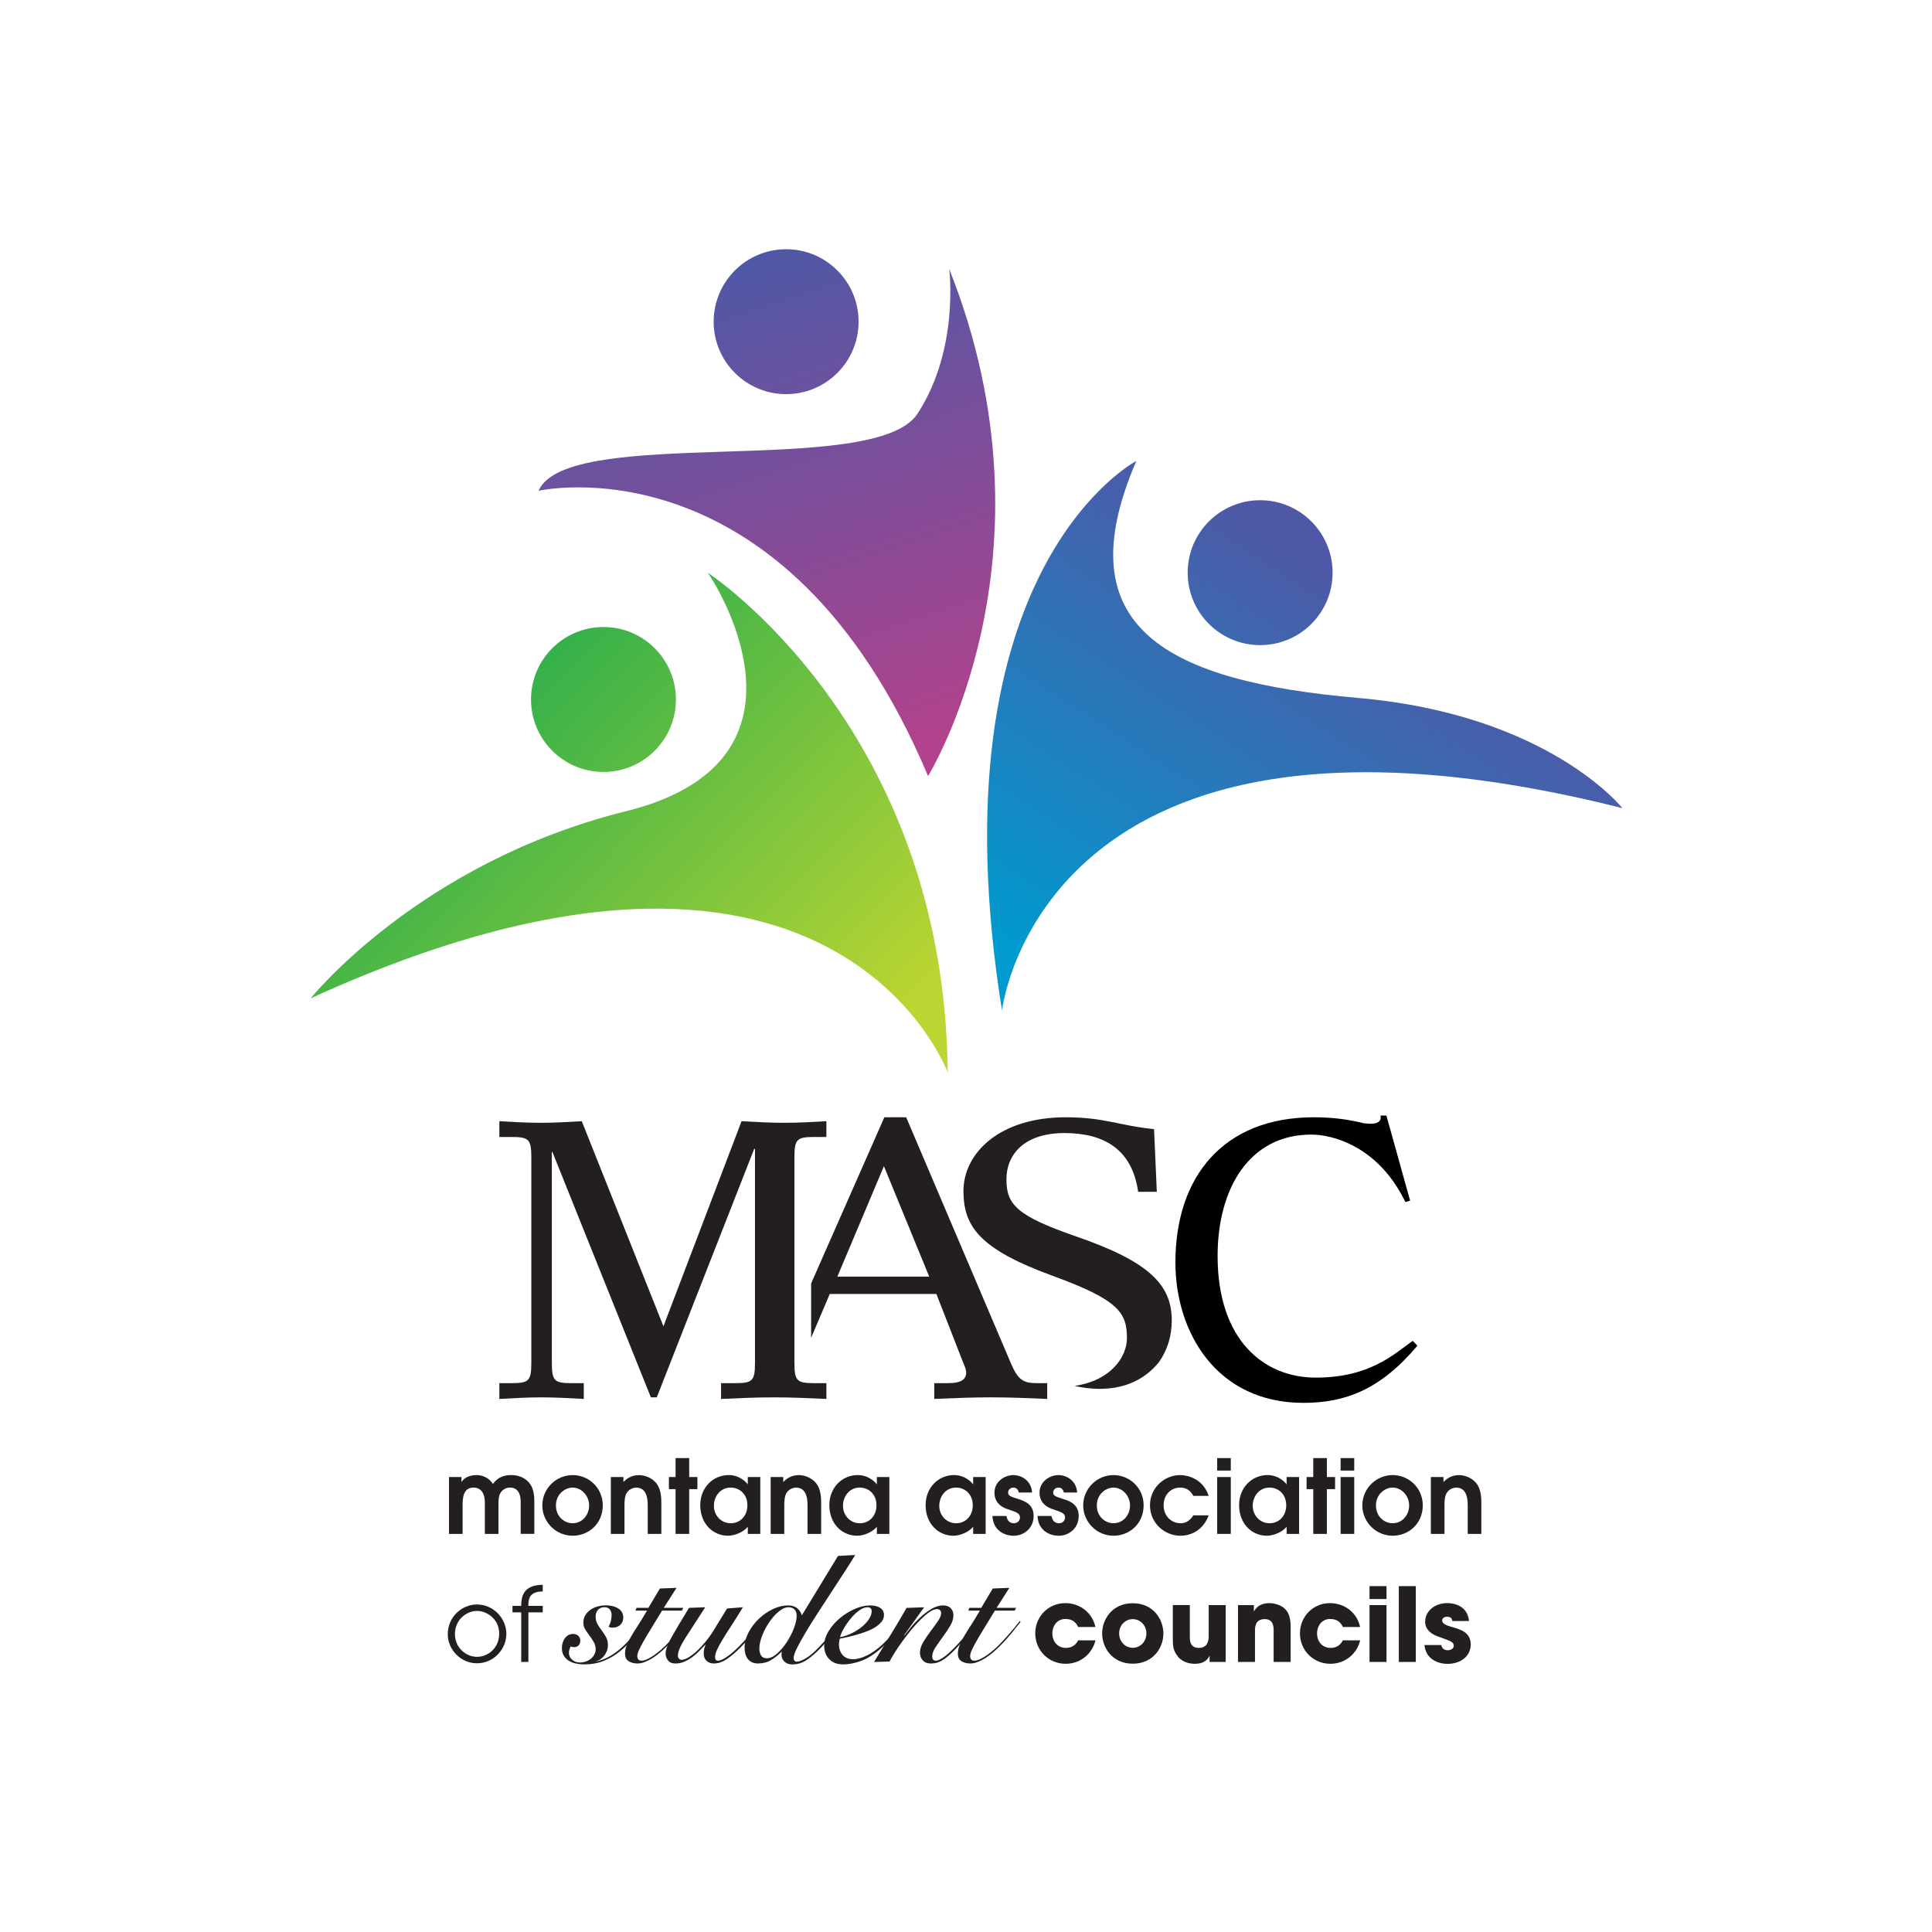 <?xml version="1.0" encoding="utf-8"?>
<!-- Generator: Adobe Illustrator 26.5.0, SVG Export Plug-In . SVG Version: 6.00 Build 0)  -->
<svg version="1.1" id="Layer_1" xmlns="http://www.w3.org/2000/svg" xmlns:xlink="http://www.w3.org/1999/xlink" x="0px" y="0px"
	 viewBox="0 0 1000 1000" style="enable-background:new 0 0 1000 1000;" xml:space="preserve">
<style type="text/css">
	.st0{fill:url(#SVGID_1_);}
	.st1{fill:url(#SVGID_00000031169193156157620800000005441199452342914438_);}
	.st2{fill:url(#SVGID_00000114067581435593492260000003680889174293187773_);}
	.st3{fill:url(#SVGID_00000132050197014794370280000015965719786709506448_);}
	.st4{fill:url(#SVGID_00000149363238414325628100000015152964757783591051_);}
	.st5{fill:url(#SVGID_00000160168940860252947750000007825061958382108600_);}
	.st6{fill:#231F20;}
</style>
<g>
	<linearGradient id="SVGID_1_" gradientUnits="userSpaceOnUse" x1="427.15" y1="563.785" x2="242.063" y2="383.837">
		<stop  offset="0" style="stop-color:#BBD532"/>
		<stop  offset="1" style="stop-color:#36B14A"/>
	</linearGradient>
	<path class="st0" d="M366.27,296.41c0,0,122.67,79.7,124.24,258.63c0,0-59.39-161.74-329.73-38.29c0,0,56.26-70.32,163.3-96.88
		C431.12,393.3,367.83,297.98,366.27,296.41z"/>
	
		<linearGradient id="SVGID_00000164487522224182611830000014592136927420375939_" gradientUnits="userSpaceOnUse" x1="472.188" y1="517.443" x2="287.108" y2="337.502">
		<stop  offset="0" style="stop-color:#BBD532"/>
		<stop  offset="1" style="stop-color:#36B14A"/>
	</linearGradient>
	<path style="fill:url(#SVGID_00000164487522224182611830000014592136927420375939_);" d="M349.86,362.05
		c0,20.71-16.79,37.51-37.5,37.51c-20.71,0-37.51-16.79-37.51-37.51c0-20.71,16.79-37.5,37.51-37.5
		C333.07,324.54,349.86,341.33,349.86,362.05z"/>
</g>
<g>
	
		<linearGradient id="SVGID_00000124153108522367867650000006151197460470818186_" gradientUnits="userSpaceOnUse" x1="455.398" y1="402.912" x2="366.709" y2="141.989">
		<stop  offset="0" style="stop-color:#B5418B"/>
		<stop  offset="1" style="stop-color:#4F58A6"/>
	</linearGradient>
	<path style="fill:url(#SVGID_00000124153108522367867650000006151197460470818186_);" d="M278.76,254.02
		c0,0,127.36-28.91,201.59,147.67c0,0,70.32-113.3,10.94-262.53c0,0,5.47,41.42-16.41,75C453,247.76,293.6,219.64,278.76,254.02z"/>
	
		<linearGradient id="SVGID_00000116948248656338003540000012674575927963007640_" gradientUnits="userSpaceOnUse" x1="483.949" y1="393.191" x2="395.268" y2="132.29">
		<stop  offset="0" style="stop-color:#B5418B"/>
		<stop  offset="1" style="stop-color:#4F58A6"/>
	</linearGradient>
	<path style="fill:url(#SVGID_00000116948248656338003540000012674575927963007640_);" d="M444.4,166.51
		c0,20.71-16.79,37.5-37.5,37.5c-20.71,0-37.51-16.79-37.51-37.5c0-20.72,16.8-37.51,37.51-37.51
		C427.61,129,444.4,145.79,444.4,166.51z"/>
</g>
<g>
	
		<linearGradient id="SVGID_00000010270065945439571140000016244194885672984767_" gradientUnits="userSpaceOnUse" x1="579.283" y1="526.533" x2="718.095" y2="311.885">
		<stop  offset="0" style="stop-color:#009ACE"/>
		<stop  offset="1" style="stop-color:#4F58A6"/>
	</linearGradient>
	<path style="fill:url(#SVGID_00000010270065945439571140000016244194885672984767_);" d="M588.17,238.59
		c0,0-106.26,55.48-69.54,284.41c0,0,20.31-180.49,321.13-104.7c0,0-38.29-48.44-136.73-57.04
		C604.57,352.67,550.66,325.32,588.17,238.59z"/>
	
		<linearGradient id="SVGID_00000034083257749894859610000001846237482220105363_" gradientUnits="userSpaceOnUse" x1="525.797" y1="491.936" x2="664.606" y2="277.296">
		<stop  offset="0" style="stop-color:#009ACE"/>
		<stop  offset="1" style="stop-color:#4F58A6"/>
	</linearGradient>
	<path style="fill:url(#SVGID_00000034083257749894859610000001846237482220105363_);" d="M689.75,296.42
		c0,20.71-16.79,37.5-37.5,37.5c-20.72,0-37.51-16.8-37.51-37.5c0-20.72,16.78-37.51,37.51-37.51
		C672.95,258.91,689.75,275.7,689.75,296.42z"/>
</g>
<g>
	<path class="st6" d="M232.39,764.51h6.47V767h0.11c0.58-0.96,2.6-3.5,7.69-3.5c1.59,0,5.73,0.37,8.48,4.61
		c3.08-4.4,7.42-4.61,9.49-4.61c5.78,0,8.64,3.08,9.7,4.56c1.17,1.54,2.23,4.35,2.23,8.69v17.18h-7.05v-16.33
		c0-1.7,0-7.64-5.57-7.64c-1.96,0-3.87,1.06-4.88,2.76c-1.11,1.75-1.06,4.67-1.06,6.53v14.69h-7.05v-16.33
		c0-4.03-1.54-7.64-5.88-7.64c-5.62,0-5.62,6.15-5.62,9.28v14.69h-7.05V764.51z"/>
	<path class="st6" d="M280.7,779.25c0-8.91,7.26-15.75,15.7-15.75c8.32,0,15.59,6.63,15.59,15.64c0,9.65-7.42,15.75-15.59,15.75
		C287.64,794.89,280.7,787.68,280.7,779.25z M304.93,779.3c0-5.36-4.14-9.33-8.54-9.33c-3.66,0-8.64,3.13-8.64,9.28
		c0,5.57,4.19,9.17,8.64,9.17C301.54,788.43,304.93,783.97,304.93,779.3z"/>
	<path class="st6" d="M316.17,764.51h6.52v2.55c1.17-1.12,3.61-3.55,8.06-3.55c2.55,0,6.42,1.12,8.86,4.08
		c2.7,3.24,2.7,8.17,2.7,10.45v15.91h-7.05v-14.53c0-2.44,0-9.44-5.94-9.44c-1.27,0-3.55,0.64-4.82,2.6
		c-1.27,1.8-1.27,4.88-1.27,7.37v14h-7.05V764.51z"/>
	<path class="st6" d="M349.68,770.77h-3.45v-6.26h3.45v-9.81h7.05v9.81h4.24v6.26h-4.24v23.17h-7.05V770.77z"/>
	<path class="st6" d="M393.53,793.94h-6.47v-3.66c-2.23,2.65-6.57,4.61-10.29,4.61c-7.58,0-14.32-6.05-14.32-15.86
		c0-9.01,6.58-15.54,14.74-15.54c5.99,0,9.55,4.3,9.76,4.72h0.1v-3.71h6.47V793.94z M378.26,769.97c-5.78,0-8.75,4.99-8.75,9.39
		c0,4.99,3.71,9.07,8.75,9.07c4.88,0,8.59-3.82,8.59-9.28C386.85,773.05,382.45,769.97,378.26,769.97z"/>
	<path class="st6" d="M398.89,764.51h6.52v2.55c1.17-1.12,3.61-3.55,8.06-3.55c2.55,0,6.42,1.12,8.86,4.08
		c2.7,3.24,2.7,8.17,2.7,10.45v15.91h-7.05v-14.53c0-2.44,0-9.44-5.94-9.44c-1.27,0-3.55,0.64-4.82,2.6
		c-1.27,1.8-1.27,4.88-1.27,7.37v14h-7.05V764.51z"/>
	<path class="st6" d="M460.34,793.94h-6.47v-3.66c-2.23,2.65-6.57,4.61-10.29,4.61c-7.58,0-14.32-6.05-14.32-15.86
		c0-9.01,6.58-15.54,14.74-15.54c5.99,0,9.55,4.3,9.76,4.72h0.1v-3.71h6.47V793.94z M445.07,769.97c-5.78,0-8.75,4.99-8.75,9.39
		c0,4.99,3.71,9.07,8.75,9.07c4.88,0,8.59-3.82,8.59-9.28C453.66,773.05,449.26,769.97,445.07,769.97z"/>
	<path class="st6" d="M510.18,793.94h-6.47v-3.66c-2.23,2.65-6.57,4.61-10.29,4.61c-7.58,0-14.32-6.05-14.32-15.86
		c0-9.01,6.58-15.54,14.74-15.54c5.99,0,9.55,4.3,9.76,4.72h0.1v-3.71h6.47V793.94z M494.91,769.97c-5.78,0-8.75,4.99-8.75,9.39
		c0,4.99,3.71,9.07,8.75,9.07c4.88,0,8.59-3.82,8.59-9.28C503.5,773.05,499.1,769.97,494.91,769.97z"/>
	<path class="st6" d="M527.31,772.52c-0.48-2.33-2.07-2.55-2.81-2.55c-1.75,0-2.7,1.33-2.7,2.55c0,1.7,1.22,2.07,4.98,3.29
		c3.66,1.11,8.22,2.86,8.22,8.8c0,6.63-5.25,10.29-10.29,10.29c-2.92,0-6.52-1.01-8.8-3.87c-1.8-2.23-2.07-4.56-2.23-6.36h7.21
		c0.32,1.33,0.96,3.76,3.87,3.76c2.28,0,3.18-1.75,3.18-2.97c0-2.17-1.59-2.7-6.63-4.4c-3.34-1.11-6.58-3.61-6.58-8.43
		c0-5.73,5.14-9.12,9.86-9.12c4.4,0,9.33,3.18,9.6,9.02H527.31z"/>
	<path class="st6" d="M550.64,772.52c-0.48-2.33-2.07-2.55-2.81-2.55c-1.75,0-2.7,1.33-2.7,2.55c0,1.7,1.22,2.07,4.98,3.29
		c3.66,1.11,8.22,2.86,8.22,8.8c0,6.63-5.25,10.29-10.29,10.29c-2.92,0-6.52-1.01-8.8-3.87c-1.8-2.23-2.07-4.56-2.23-6.36h7.21
		c0.32,1.33,0.96,3.76,3.87,3.76c2.28,0,3.18-1.75,3.18-2.97c0-2.17-1.59-2.7-6.63-4.4c-3.34-1.11-6.58-3.61-6.58-8.43
		c0-5.73,5.14-9.12,9.86-9.12c4.4,0,9.33,3.18,9.6,9.02H550.64z"/>
	<path class="st6" d="M560.66,779.25c0-8.91,7.26-15.75,15.69-15.75c8.32,0,15.59,6.63,15.59,15.64c0,9.65-7.42,15.75-15.59,15.75
		C567.6,794.89,560.66,787.68,560.66,779.25z M584.89,779.3c0-5.36-4.14-9.33-8.54-9.33c-3.66,0-8.64,3.13-8.64,9.28
		c0,5.57,4.19,9.17,8.64,9.17C581.5,788.43,584.89,783.97,584.89,779.3z"/>
	<path class="st6" d="M625.61,784.34c-2.39,6.57-7.85,10.55-14.74,10.55c-7.53,0-15.64-6.05-15.64-15.8
		c0-9.01,7.48-15.59,15.59-15.59c3.71,0,11.77,1.7,14.8,10.77h-7.95c-0.85-1.48-2.49-4.3-6.84-4.3c-4.29,0-8.54,3.18-8.54,9.23
		c0,5.03,3.55,9.23,8.86,9.23c2.33,0,4.67-1.12,6.52-4.08H625.61z"/>
	<path class="st6" d="M630.01,754.7h7.05v6.47h-7.05V754.7z M630.01,764.51h7.05v29.43h-7.05V764.51z"/>
	<path class="st6" d="M672.43,793.94h-6.47v-3.66c-2.23,2.65-6.57,4.61-10.29,4.61c-7.58,0-14.32-6.05-14.32-15.86
		c0-9.01,6.58-15.54,14.74-15.54c5.99,0,9.55,4.3,9.76,4.72h0.1v-3.71h6.47V793.94z M657.16,769.97c-5.78,0-8.75,4.99-8.75,9.39
		c0,4.99,3.71,9.07,8.75,9.07c4.88,0,8.59-3.82,8.59-9.28C665.75,773.05,661.35,769.97,657.16,769.97z"/>
	<path class="st6" d="M679.74,770.77h-3.45v-6.26h3.45v-9.81h7.05v9.81h4.24v6.26h-4.24v23.17h-7.05V770.77z"/>
	<path class="st6" d="M693.9,754.7h7.05v6.47h-7.05V754.7z M693.9,764.51h7.05v29.43h-7.05V764.51z"/>
	<path class="st6" d="M705.14,779.25c0-8.91,7.26-15.75,15.69-15.75c8.33,0,15.59,6.63,15.59,15.64c0,9.65-7.42,15.75-15.59,15.75
		C712.08,794.89,705.14,787.68,705.14,779.25z M729.37,779.3c0-5.36-4.14-9.33-8.54-9.33c-3.66,0-8.64,3.13-8.64,9.28
		c0,5.57,4.19,9.17,8.64,9.17C725.98,788.43,729.37,783.97,729.37,779.3z"/>
	<path class="st6" d="M740.61,764.51h6.52v2.55c1.17-1.12,3.61-3.55,8.06-3.55c2.55,0,6.42,1.12,8.85,4.08
		c2.7,3.24,2.7,8.17,2.7,10.45v15.91h-7.05v-14.53c0-2.44,0-9.44-5.94-9.44c-1.27,0-3.55,0.64-4.82,2.6
		c-1.27,1.8-1.27,4.88-1.27,7.37v14h-7.05V764.51z"/>
	<path class="st6" d="M246.87,830.47c8.59,0,15.22,7.27,15.22,15.22c0,7.9-6.52,15.22-15.22,15.22c-8.48,0-15.11-7.16-15.11-15.01
		C231.76,836.73,239.23,830.47,246.87,830.47z M246.92,857.57c5.62,0,11.45-4.45,11.45-12.04c0-7.64-6.47-11.72-11.45-11.72
		c-5.3,0-11.45,4.35-11.45,12.04C235.47,852.58,240.93,857.57,246.92,857.57z"/>
	<path class="st6" d="M269.77,834.55h-4.51v-3.34h4.51c0.11-4.03,0.42-10.82,11.14-10.93v3.45c-7.53,0-7.42,4.77-7.42,7.48h7.42
		v3.34h-7.42v25.67h-3.71V834.55z"/>
	<path class="st6" d="M308.56,859.98c2.7-0.58,5.21-1.58,7.52-2.98c2.31-1.4,4.47-3.05,6.48-4.93c2.02-1.88,3.91-3.93,5.69-6.13
		c1.78-2.2,3.51-4.41,5.21-6.64l0.64,0.48c-2.12,2.76-4.24,5.45-6.36,8.07c-2.12,2.62-4.44,4.94-6.96,6.96
		c-2.52,2.02-5.28,3.63-8.27,4.85c-3,1.22-6.43,1.83-10.3,1.83c-1.38,0-2.74-0.15-4.1-0.44c-1.35-0.29-2.57-0.77-3.66-1.43
		c-1.09-0.66-1.96-1.54-2.63-2.63c-0.66-1.08-0.99-2.42-0.99-4.02c0-0.85,0.12-1.7,0.36-2.54c0.24-0.85,0.6-1.62,1.07-2.31
		c0.48-0.69,1.07-1.26,1.79-1.71c0.72-0.45,1.55-0.68,2.51-0.68c1.22,0,2.16,0.34,2.82,1.03c0.66,0.69,0.99,1.49,0.99,2.39
		c0,1.11-0.32,1.96-0.96,2.55c-0.63,0.58-1.38,0.87-2.23,0.87c-0.69,0-1.27-0.13-1.75-0.4c-0.26,0.48-0.49,0.99-0.68,1.55
		c-0.19,0.56-0.28,1.13-0.28,1.71c0,1.48,0.57,2.7,1.71,3.66s2.48,1.43,4.02,1.43c0.96,0,1.92-0.16,2.9-0.48
		c0.98-0.32,1.85-0.78,2.62-1.39c0.77-0.61,1.39-1.34,1.87-2.19c0.48-0.85,0.72-1.78,0.72-2.78c0-1.38-0.33-2.64-1-3.78
		c-0.66-1.14-1.39-2.24-2.19-3.3c-0.8-1.06-1.53-2.13-2.19-3.22c-0.66-1.08-1-2.24-1-3.46c0-1.48,0.34-2.78,1.03-3.9
		c0.69-1.11,1.59-2.05,2.7-2.82c1.11-0.77,2.36-1.34,3.74-1.71c1.38-0.37,2.78-0.56,4.22-0.56c2.55,0,4.68,0.55,6.4,1.63
		c1.72,1.09,2.58,2.64,2.58,4.65c0,1.54-0.5,2.8-1.51,3.78c-1.01,0.98-2.28,1.47-3.82,1.47c-0.48,0-0.91-0.04-1.31-0.12
		c-0.4-0.08-0.73-0.17-0.99-0.28c0.58-1.06,0.99-2.11,1.23-3.14c0.24-1.04,0.36-2.05,0.36-3.06c0-1.06-0.31-1.99-0.91-2.78
		c-0.61-0.79-1.52-1.19-2.74-1.19c-1.49,0-2.63,0.47-3.42,1.39c-0.8,0.93-1.19,2.08-1.19,3.46c0,1.48,0.33,2.8,0.99,3.94
		c0.66,1.14,1.39,2.24,2.19,3.3c0.8,1.06,1.52,2.18,2.19,3.34c0.66,1.17,0.99,2.55,0.99,4.14c0,1.01-0.17,1.99-0.52,2.94
		c-0.34,0.96-0.81,1.81-1.39,2.55c-0.58,0.74-1.23,1.36-1.95,1.87s-1.47,0.84-2.27,0.99V859.98z"/>
	<path class="st6" d="M328.92,833.65l0.56-1.43h6.12l5.97-10.02l8.59-0.32l-6.6,10.34h10.1l-0.72,1.43h-10.26
		c-2.39,3.93-4.4,7.22-6.04,9.9c-1.64,2.68-2.96,4.9-3.94,6.68c-0.98,1.78-1.7,3.19-2.15,4.25c-0.45,1.06-0.68,1.99-0.68,2.79
		c0,0.69,0.19,1.25,0.56,1.67c0.37,0.43,0.9,0.64,1.59,0.64c1.32,0,3.08-0.67,5.25-2.03c2.17-1.35,4.51-3.22,7-5.6
		c1.7-1.7,3.55-3.68,5.57-5.97s3.9-4.59,5.65-6.92l0.48,0.4c-1.22,1.59-2.76,3.53-4.61,5.8c-1.86,2.28-3.9,4.53-6.12,6.76
		c-1.22,1.22-2.48,2.38-3.78,3.46c-1.3,1.09-2.61,2.04-3.94,2.87c-1.33,0.82-2.62,1.47-3.9,1.95c-1.27,0.48-2.52,0.71-3.74,0.71
		c-1.7,0-3.18-0.38-4.45-1.15c-1.27-0.77-1.91-2.11-1.91-4.02c0-1.38,0.29-2.8,0.87-4.26c0.58-1.46,1.39-3.06,2.43-4.81
		c1.03-1.75,2.24-3.68,3.62-5.8c1.38-2.12,2.86-4.56,4.45-7.32H328.92z"/>
	<path class="st6" d="M384.52,831.9c-2.07,3.45-3.99,6.52-5.77,9.23c-1.78,2.7-3.3,5.1-4.57,7.2c-1.27,2.1-2.27,3.91-2.98,5.45
		c-0.72,1.54-1.07,2.89-1.07,4.05c0,1.17,0.5,1.75,1.51,1.75c0.64,0,1.4-0.22,2.31-0.67c0.9-0.45,1.86-1.04,2.86-1.75
		c1.01-0.72,2.04-1.55,3.1-2.51c1.06-0.96,2.07-1.91,3.02-2.87c1.17-1.22,2.32-2.45,3.46-3.7c1.14-1.25,2.2-2.45,3.18-3.62
		s1.87-2.24,2.66-3.22c0.8-0.98,1.46-1.82,1.99-2.5l0.64,0.48c-1.27,1.7-2.89,3.73-4.85,6.09c-1.96,2.36-4.06,4.68-6.28,6.96
		c-2.7,2.76-5.2,4.91-7.48,6.44c-2.28,1.54-4.53,2.31-6.76,2.31c-1.59,0-2.86-0.48-3.82-1.43c-0.96-0.96-1.43-2.15-1.43-3.58
		c0-1.01,0.09-1.91,0.28-2.7c0.19-0.79,0.41-1.4,0.68-1.83l-0.16-0.16c-0.96,1.01-1.99,2.08-3.1,3.22
		c-1.11,1.14-2.31,2.19-3.58,3.14c-1.27,0.95-2.64,1.75-4.1,2.39c-1.46,0.63-3.04,0.95-4.73,0.95c-1.64,0-2.89-0.51-3.74-1.55
		c-0.85-1.03-1.27-2.24-1.27-3.62c0-2.02,1.09-4.93,3.26-8.75c2.17-3.82,5.11-8.77,8.83-14.87l8.43-0.32
		c-4.19,6.42-7.6,11.68-10.22,15.79c-2.62,4.11-3.94,7.17-3.94,9.18c0,0.64,0.17,1.17,0.52,1.59c0.34,0.42,0.81,0.64,1.39,0.64
		c1.01,0,2.21-0.42,3.62-1.27c1.4-0.85,2.88-1.99,4.41-3.42c1.54-1.43,3.06-3.07,4.57-4.93c1.51-1.85,2.88-3.79,4.1-5.8l6.84-11.14
		L384.52,831.9z"/>
	<path class="st6" d="M433.75,805.34l8.91-0.48c-1.75,2.86-3.75,6.03-6.01,9.5c-2.25,3.47-4.56,7.01-6.92,10.62
		c-2.36,3.61-4.68,7.17-6.96,10.7c-2.28,3.53-4.31,6.79-6.08,9.78c-1.78,2.99-3.21,5.61-4.29,7.83c-1.09,2.23-1.63,3.85-1.63,4.85
		c0,0.58,0.13,1.05,0.4,1.39c0.26,0.35,0.69,0.52,1.27,0.52c1.11,0,2.64-0.56,4.57-1.67c1.93-1.11,4.09-2.91,6.48-5.41
		c1.96-2.01,3.85-4.09,5.65-6.24c1.8-2.15,3.76-4.63,5.89-7.44l0.79,0.4c-0.58,0.79-1.29,1.73-2.11,2.79
		c-0.82,1.06-1.71,2.17-2.66,3.34c-0.96,1.17-1.95,2.35-2.98,3.54c-1.04,1.19-2.06,2.32-3.06,3.38c-2.55,2.65-4.98,4.77-7.32,6.36
		c-2.33,1.59-4.82,2.39-7.48,2.39c-1.22,0-2.21-0.2-2.98-0.6c-0.77-0.4-1.38-0.91-1.83-1.55c-0.45-0.64-0.73-1.33-0.84-2.07
		c-0.11-0.74-0.08-1.46,0.08-2.15l-0.16-0.16c-1.64,1.7-3.45,3.13-5.41,4.29c-1.96,1.17-4.22,1.75-6.76,1.75
		c-1.27,0-2.35-0.22-3.22-0.67c-0.87-0.45-1.59-1.06-2.15-1.83c-0.56-0.77-0.96-1.64-1.19-2.62c-0.24-0.98-0.36-2-0.36-3.06
		c0-2.65,0.69-5.29,2.07-7.91c1.38-2.62,3.15-4.97,5.33-7.04c2.17-2.07,4.59-3.74,7.24-5.01c2.65-1.27,5.27-1.91,7.87-1.91
		c3.55,0,5.94,1.7,7.16,5.09L433.75,805.34z M402.21,855.88c1.83-1.62,3.5-3.58,5.01-5.88c1.51-2.31,2.74-4.71,3.7-7.2
		c0.95-2.49,1.43-4.64,1.43-6.44c0-1.54-0.4-2.66-1.19-3.38c-0.8-0.72-1.8-1.07-3.02-1.07c-1.64,0-3.35,0.76-5.13,2.27
		c-1.78,1.51-3.41,3.36-4.89,5.53c-1.48,2.17-2.7,4.51-3.66,7c-0.95,2.49-1.43,4.72-1.43,6.68c0,1.27,0.29,2.41,0.87,3.42
		c0.58,1.01,1.59,1.51,3.02,1.51C398.62,858.31,400.38,857.5,402.21,855.88z"/>
	<path class="st6" d="M468.43,839.38c-1.64,2.23-3.41,4.43-5.29,6.6c-1.88,2.17-4.12,4.45-6.72,6.84c-3.66,3.29-7.17,5.56-10.54,6.8
		c-3.37,1.24-6.54,1.87-9.5,1.87c-3.02,0-5.41-0.9-7.16-2.7c-1.75-1.8-2.62-4.14-2.62-7c0-2.54,0.77-5.06,2.31-7.55
		c1.54-2.49,3.47-4.72,5.81-6.68c2.33-1.96,4.89-3.55,7.68-4.77c2.78-1.22,5.42-1.83,7.91-1.83c2.28,0,4.06,0.44,5.33,1.31
		c1.27,0.87,1.91,2.11,1.91,3.7c0,1.27-0.44,2.44-1.31,3.5c-0.87,1.06-2,2.02-3.38,2.86c-1.38,0.85-2.93,1.59-4.65,2.23
		c-1.72,0.63-3.43,1.19-5.13,1.67c-1.7,0.48-3.29,0.87-4.77,1.19c-1.49,0.32-2.7,0.58-3.66,0.79c-0.27,1.06-0.4,2.02-0.4,2.87
		c0,2.28,0.64,4.14,1.91,5.57c1.27,1.43,3.05,2.15,5.33,2.15c2.23,0,4.68-0.66,7.36-1.99c2.68-1.32,5.37-3.26,8.07-5.8
		c2.07-1.96,4.06-4.02,5.97-6.16c1.91-2.15,3.58-4.15,5.01-6L468.43,839.38z M450.57,832.38c-0.4-0.31-0.91-0.48-1.55-0.48
		c-1.33,0-2.76,0.56-4.29,1.67c-1.54,1.12-2.98,2.48-4.33,4.1c-1.35,1.62-2.55,3.32-3.58,5.09c-1.03,1.78-1.71,3.33-2.03,4.65
		c2.17-0.42,4.24-1.13,6.2-2.11c1.96-0.98,3.7-2.1,5.21-3.34c1.51-1.25,2.72-2.57,3.62-3.98c0.9-1.4,1.35-2.74,1.35-4.02
		C451.17,833.23,450.97,832.7,450.57,832.38z"/>
	<path class="st6" d="M468.11,846.54c0.74-0.96,1.82-2.31,3.22-4.05c1.4-1.75,3.01-3.47,4.81-5.17c1.8-1.7,3.74-3.18,5.81-4.45
		c2.07-1.27,4.14-1.91,6.21-1.91c1.75,0,3.07,0.49,3.98,1.47c0.9,0.98,1.35,2.19,1.35,3.62c0,1.81-0.57,3.65-1.71,5.53
		c-1.14,1.88-2.4,3.76-3.78,5.65c-1.38,1.88-2.64,3.69-3.78,5.41c-1.14,1.73-1.71,3.33-1.71,4.81c0,0.64,0.16,1.15,0.48,1.55
		c0.32,0.4,0.85,0.59,1.59,0.59c0.74,0,1.97-0.57,3.7-1.71c1.72-1.14,4.04-3.25,6.96-6.32c2.28-2.44,4.37-4.81,6.28-7.12
		c1.91-2.31,3.34-4.04,4.29-5.21l0.8,0.4c-1.38,1.64-3.08,3.69-5.09,6.13c-2.02,2.44-4.16,4.85-6.44,7.24
		c-2.76,2.92-5.1,4.99-7.04,6.2c-1.93,1.22-3.94,1.83-6,1.83c-2.02,0-3.5-0.56-4.45-1.67c-0.96-1.11-1.43-2.39-1.43-3.82
		c0-1.8,0.57-3.66,1.71-5.57c1.14-1.91,2.4-3.78,3.78-5.6c1.38-1.83,2.64-3.57,3.78-5.21c1.14-1.64,1.71-3.08,1.71-4.3
		c0-0.58-0.19-1.06-0.56-1.43c-0.37-0.37-0.93-0.56-1.67-0.56c-1.06,0-2.31,0.49-3.74,1.47c-1.43,0.98-2.94,2.26-4.53,3.82
		c-1.59,1.56-3.21,3.34-4.85,5.33c-1.64,1.99-3.2,3.97-4.65,5.97c-1.46,1.99-2.77,3.91-3.94,5.77c-1.17,1.85-2.1,3.45-2.78,4.77
		l-8.03,0.24c2.81-4.66,5.63-9.29,8.47-13.88c2.84-4.59,5.63-9.29,8.39-14.12l9.07-0.32l-10.34,14.47L468.11,846.54z"/>
	<path class="st6" d="M501.2,833.65l0.56-1.43h6.12l5.97-10.02l8.59-0.32l-6.6,10.34h10.1l-0.72,1.43h-10.26
		c-2.39,3.93-4.4,7.22-6.04,9.9c-1.64,2.68-2.96,4.9-3.94,6.68c-0.98,1.78-1.7,3.19-2.15,4.25c-0.45,1.06-0.68,1.99-0.68,2.79
		c0,0.69,0.19,1.25,0.56,1.67c0.37,0.43,0.9,0.64,1.59,0.64c1.32,0,3.08-0.67,5.25-2.03c2.17-1.35,4.51-3.22,7-5.6
		c1.69-1.7,3.55-3.68,5.57-5.97c2.02-2.28,3.9-4.59,5.65-6.92l0.48,0.4c-1.22,1.59-2.76,3.53-4.61,5.8
		c-1.86,2.28-3.9,4.53-6.12,6.76c-1.22,1.22-2.48,2.38-3.78,3.46c-1.3,1.09-2.61,2.04-3.94,2.87c-1.33,0.82-2.62,1.47-3.9,1.95
		c-1.27,0.48-2.52,0.71-3.74,0.71c-1.7,0-3.18-0.38-4.45-1.15c-1.27-0.77-1.91-2.11-1.91-4.02c0-1.38,0.29-2.8,0.87-4.26
		c0.58-1.46,1.39-3.06,2.43-4.81c1.03-1.75,2.24-3.68,3.62-5.8c1.38-2.12,2.86-4.56,4.45-7.32H501.2z"/>
	<path class="st6" d="M567.02,849.03c-1.59,6.68-7.48,12.14-15.43,12.14c-8.91,0-15.75-7-15.75-15.75c0-8.64,6.73-15.64,15.54-15.64
		c7.8,0,14.1,5.14,15.59,12.36h-8.91c-0.95-2.02-2.7-4.14-6.36-4.14c-4.19-0.21-7,3.23-7,7.48c0,4.29,2.81,7.48,7,7.48
		c3.66,0,5.41-2.12,6.36-3.93H567.02z"/>
	<path class="st6" d="M586.32,829.83c10.71,0,15.85,8.43,15.85,15.65c0,7.21-5.14,15.64-15.85,15.64
		c-10.71,0-15.85-8.43-15.85-15.64C570.47,838.26,575.61,829.83,586.32,829.83z M586.32,852.9c3.82,0,7.05-3.13,7.05-7.42
		c0-4.3-3.23-7.42-7.05-7.42c-3.82,0-7.05,3.13-7.05,7.42C579.27,849.77,582.5,852.9,586.32,852.9z"/>
	<path class="st6" d="M634.41,860.22h-8.32v-3.13h-0.1c-1.8,3.76-5.41,4.08-7.64,4.08c-1.8,0-6.05-0.42-8.64-3.71
		c-2.33-2.92-2.65-5.04-2.65-9.07v-17.61h8.8v16.28c0,2.02,0,5.89,4.72,5.89c2.55,0,5.04-1.33,5.04-5.99v-16.17h8.8V860.22z"/>
	<path class="st6" d="M640.77,830.79h8.22v3.13h0.11c0.9-1.43,2.76-4.14,8.01-4.14c2.81,0,5.94,1.17,7.53,2.55
		c1.59,1.38,3.39,3.71,3.39,9.49v18.4h-8.8v-16.07c0-2.07,0-6.1-4.61-6.1c-5.04,0-5.04,4.35-5.04,6.15v16.01h-8.8V830.79z"/>
	<path class="st6" d="M704.03,849.03c-1.59,6.68-7.48,12.14-15.43,12.14c-8.91,0-15.75-7-15.75-15.75c0-8.64,6.73-15.64,15.54-15.64
		c7.8,0,14.1,5.14,15.59,12.36h-8.91c-0.95-2.02-2.7-4.14-6.36-4.14c-4.19-0.21-7,3.23-7,7.48c0,4.29,2.81,7.48,7,7.48
		c3.66,0,5.41-2.12,6.36-3.93H704.03z"/>
	<path class="st6" d="M717.66,827.66h-8.8v-6.68h8.8V827.66z M717.66,860.22h-8.8v-29.43h8.8V860.22z"/>
	<path class="st6" d="M724.02,820.98h8.8v39.24h-8.8V820.98z"/>
	<path class="st6" d="M751.7,839.06c-0.05-0.64-0.16-2.23-2.76-2.23c-1.86,0-2.49,1.17-2.49,1.96c0,1.59,2.17,2.49,4.51,3.18
		c4.99,1.38,10.29,2.87,10.29,9.23c0,6.21-5.46,10.02-11.98,10.02c-4.45,0-11.19-2.02-11.98-9.76h8.75c0.37,2.7,2.97,2.7,3.34,2.7
		c1.49,0,3.08-0.85,3.08-2.28c0-2.28-2.17-2.54-7.8-4.72c-3.82-1.22-7-3.71-7-7.69c0-5.83,5.3-9.71,11.4-9.71
		c3.87,0,10.55,1.54,11.29,9.28H751.7z"/>
</g>
<g>
	<path class="st6" d="M258.46,580.33c7.15,0.42,14.29,0.83,21.43,0.83c7.15,0,14.09-0.41,21.24-0.83L343.4,686.5l40.43-106.17
		c7.35,0.42,14.7,0.83,22.05,0.83c7.35,0,14.5-0.41,21.85-0.83v8.17h-6.13c-8.98,0-10.41,1.02-10.41,10.41V705.5
		c0,9.39,1.43,10.42,10.41,10.42h6.13v8.17c-8.99-0.41-18.17-0.82-27.15-0.82c-9.19,0-18.17,0.41-27.36,0.82v-8.17h7.15
		c8.98,0,10.41-1.02,10.41-10.42V594.63h-0.4l-50.43,128.63h-3.06l-51.05-127.2l-0.21,0.41V705.5c0,9.39,1.43,10.42,10.42,10.42
		h6.12v8.17c-7.35-0.41-14.7-0.82-21.85-0.82c-7.14,0-14.49,0.41-21.85,0.82v-8.17h6.12c8.99,0,10.42-1.02,10.42-10.42V598.91
		c0-9.39-1.43-10.41-10.42-10.41h-6.12V580.33z"/>
	<g>
		<path class="st6" d="M536.38,715.91c-6.96,0-9.56-2.04-13.03-10.01L469.04,578.3h-11.3l-37.9,86v28.13l9.65-22.67h55.18
			l13.47,34.51c0.87,2.25,1.95,4.29,1.95,6.12c0,4.09-3.48,5.52-9.12,5.52h-7.38v8.17c9.78-0.41,19.56-0.82,29.33-0.82
			c9.56,0,19.33,0.41,29.11,0.82v-8.17H536.38z M433.41,660.78l24.11-57.16l23.45,57.16H433.41z"/>
	</g>
	<path class="st6" d="M544.87,660.37c34.08,12.46,38.43,18.99,38.43,32.27c0,9.34-7.88,21.84-27.07,24.7
		c9.95,2.31,30.16,4.31,43.61-12.26c4.39-6.22,6.67-13.54,6.67-21.63c0-18.38-11.6-30.42-49.56-43.49
		c-30.7-10.62-36.02-16.54-36.02-29.4c0-13.89,10.16-24.09,29.98-24.09c20.55,0,35.05,8.37,38.2,30.42h9.66l-1.44-32.47
		c-17.41-1.63-25.39-6.12-45.69-6.12c-34.33,0-52.95,18.57-52.95,38.18C498.68,635.06,507.39,646.69,544.87,660.37z"/>
	<path d="M731.2,694.02c-9.79,7-22.34,19.03-50.12,19.03c-27.27,0-50.85-19.8-50.85-62.89c0-35.93,17.14-62.89,48.32-62.89
		c1.17,0,2.26,0.08,3.36,0.13c0.98,0.06,1.82,0.25,2.76,0.36c5.21,0.82,13.13,2.99,21.4,8.68c7.49,5.15,15.23,13.14,21.37,25.75
		l2.44-0.72l-2.44-8.75l-7.62-27.36l-2.22-7.95h-3.07c0,0,1.75,5.05-7.01,4.13c-0.47-0.05-1.05-0.09-1.55-0.13
		c-6.9-1.71-15.11-3.11-25.88-3.11c-47.15,0-71.7,31.04-71.7,75.13c0,36.14,21.24,72.69,66.25,72.69c21.81,0,39.94-6.94,59.03-29.6
		L731.2,694.02z"/>
</g>
</svg>
